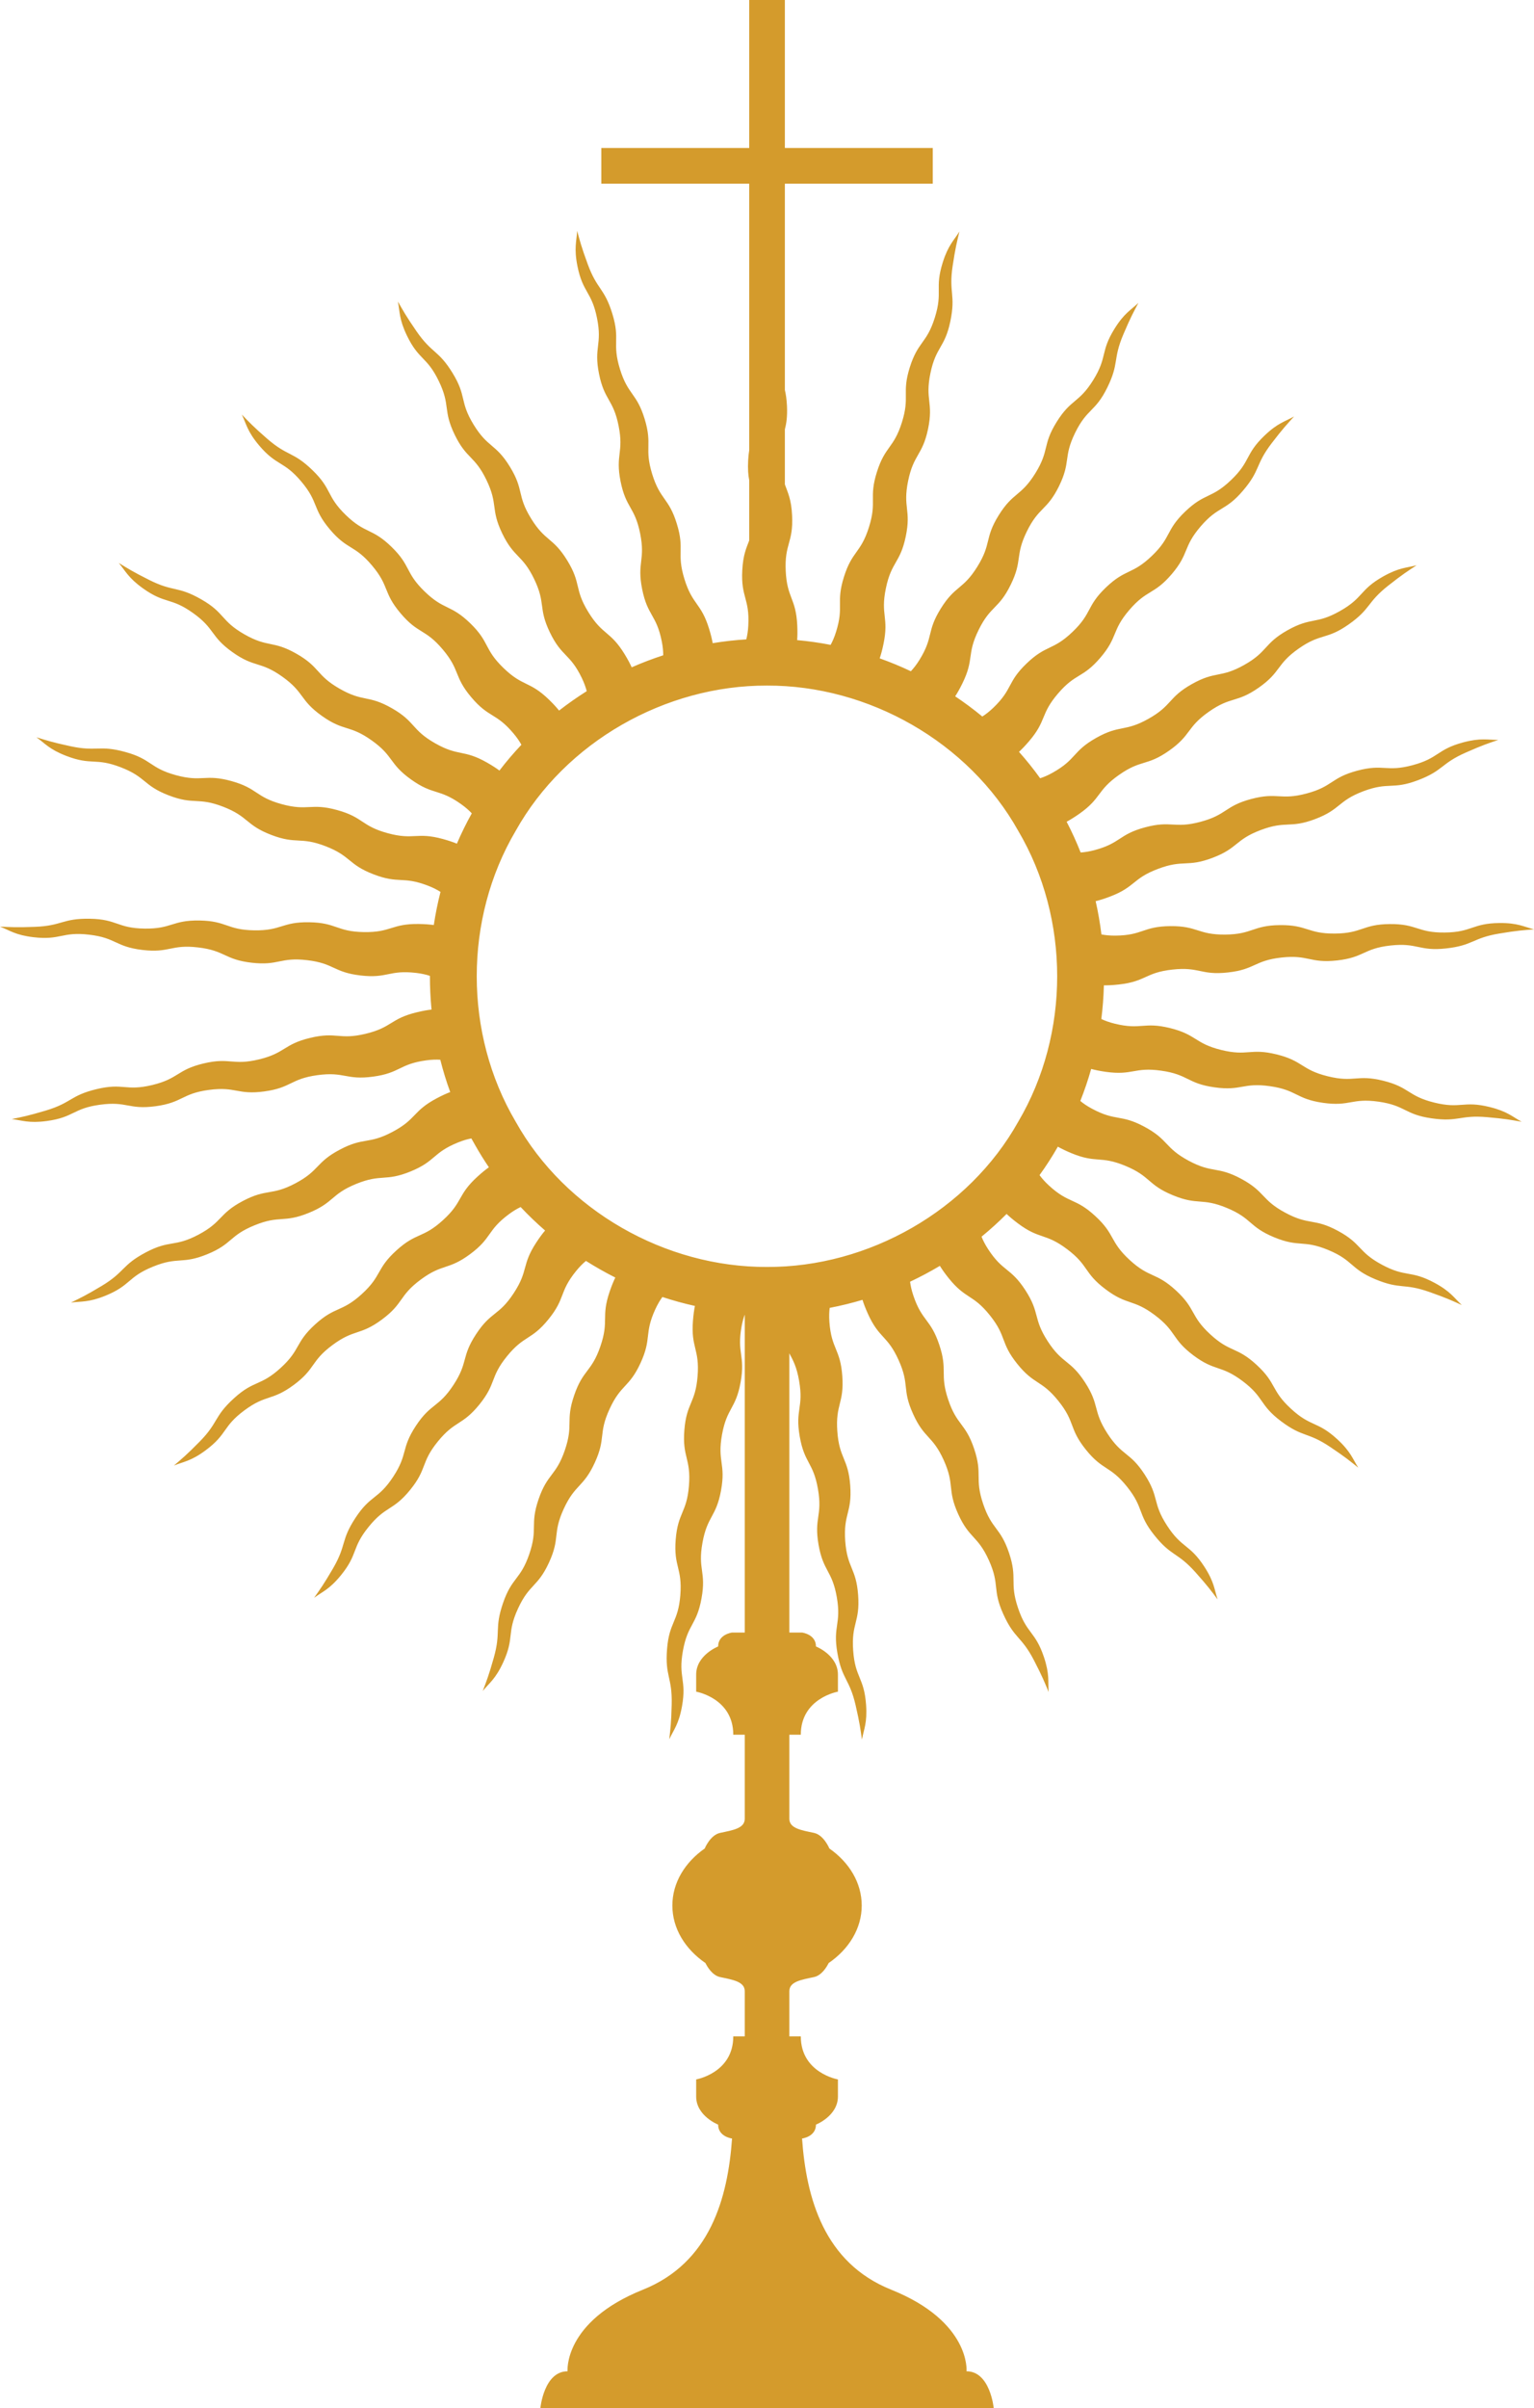 <?xml version="1.0" encoding="UTF-8" standalone="no"?><svg xmlns="http://www.w3.org/2000/svg" xmlns:xlink="http://www.w3.org/1999/xlink" fill="#000000" height="498" preserveAspectRatio="xMidYMid meet" version="1" viewBox="0.0 0.0 317.5 498.0" width="317.5" zoomAndPan="magnify"><defs><clipPath id="a"><path d="M 0 0 L 317.52 0 L 317.52 498 L 0 498 Z M 0 0"/></clipPath></defs><g><g clip-path="url(#a)" id="change1_1"><path d="M 296.863 228.012 C 291.348 226.656 291.797 224.852 286.281 223.488 C 280.77 222.129 280.324 223.934 274.809 222.57 C 269.297 221.211 269.742 219.41 264.227 218.047 C 258.719 216.688 258.273 218.488 252.762 217.129 C 247.25 215.77 247.691 213.965 242.176 212.605 C 236.664 211.246 236.219 213.047 230.703 211.688 C 229.562 211.406 228.684 211.078 227.949 210.73 C 228.242 208.414 228.414 206.094 228.477 203.766 C 229.309 203.777 230.297 203.73 231.57 203.59 C 237.215 202.969 237.012 201.125 242.656 200.508 C 248.297 199.883 248.504 201.73 254.145 201.102 C 259.789 200.484 259.586 198.641 265.23 198.016 C 270.875 197.395 271.074 199.238 276.723 198.621 C 282.367 197.996 282.16 196.152 287.805 195.527 C 293.449 194.91 293.652 196.754 299.297 196.133 C 304.945 195.512 304.73 193.977 310.336 193.051 C 314.109 192.422 315.387 192.355 317.52 192.188 C 315.41 191.66 314.141 190.844 310.355 190.879 C 304.676 190.934 304.691 192.789 299.016 192.844 C 293.34 192.902 293.324 191.039 287.645 191.094 C 281.969 191.145 281.984 193.004 276.305 193.059 C 270.629 193.109 270.613 191.254 264.93 191.309 C 259.258 191.363 259.273 193.215 253.594 193.27 C 247.918 193.324 247.898 191.465 242.219 191.52 C 236.543 191.574 236.559 193.43 230.879 193.484 C 229.703 193.492 228.77 193.395 227.969 193.238 C 227.684 190.93 227.289 188.633 226.773 186.359 C 227.578 186.164 228.52 185.875 229.707 185.426 C 235.02 183.418 234.359 181.684 239.672 179.684 C 244.98 177.676 245.641 179.41 250.949 177.402 C 256.262 175.398 255.609 173.66 260.922 171.656 C 266.234 169.648 266.887 171.387 272.203 169.383 C 277.512 167.375 276.859 165.641 282.168 163.629 C 287.48 161.629 288.137 163.367 293.449 161.359 C 298.762 159.355 298.176 157.922 303.375 155.629 C 306.875 154.078 308.094 153.699 310.117 153.008 C 307.941 153.02 306.512 152.547 302.852 153.52 C 297.367 154.988 297.844 156.781 292.359 158.242 C 286.879 159.711 286.398 157.91 280.91 159.375 C 275.422 160.84 275.902 162.637 270.414 164.098 C 264.93 165.559 264.453 163.77 258.965 165.23 C 253.48 166.695 253.957 168.488 248.473 169.949 C 242.984 171.414 242.504 169.621 237.02 171.086 C 231.531 172.551 232.008 174.344 226.523 175.809 C 225.398 176.105 224.477 176.242 223.668 176.293 C 222.812 174.129 221.844 172.004 220.766 169.934 C 221.5 169.539 222.34 169.027 223.383 168.297 C 228.027 165.031 226.961 163.516 231.605 160.254 C 236.25 156.988 237.32 158.508 241.965 155.242 C 246.609 151.98 245.547 150.461 250.191 147.195 C 254.836 143.93 255.902 145.449 260.551 142.188 C 265.195 138.922 264.129 137.402 268.777 134.137 C 273.422 130.875 274.492 132.398 279.137 129.133 C 283.785 125.867 282.863 124.625 287.324 121.113 C 290.328 118.742 291.414 118.07 293.203 116.895 C 291.102 117.449 289.598 117.348 286.297 119.203 C 281.348 121.984 282.254 123.605 277.305 126.383 C 272.359 129.172 271.449 127.547 266.496 130.328 C 261.547 133.109 262.461 134.73 257.508 137.516 C 252.559 140.293 251.648 138.676 246.695 141.461 C 241.75 144.242 242.66 145.859 237.711 148.641 C 232.762 151.422 231.848 149.805 226.898 152.586 C 221.949 155.371 222.855 156.988 217.906 159.77 C 216.902 160.336 216.051 160.695 215.285 160.941 C 213.922 159.043 212.461 157.223 210.906 155.48 C 211.508 154.922 212.184 154.227 212.996 153.277 C 216.684 148.961 215.273 147.754 218.965 143.441 C 222.648 139.121 224.062 140.328 227.746 136.012 C 231.438 131.695 230.027 130.488 233.715 126.172 C 237.402 121.855 238.812 123.059 242.504 118.746 C 246.191 114.426 244.781 113.223 248.469 108.902 C 252.16 104.586 253.574 105.797 257.258 101.477 C 260.949 97.16 259.746 96.188 263.195 91.672 C 265.52 88.633 266.402 87.711 267.84 86.129 C 265.945 87.188 264.461 87.465 261.723 90.078 C 257.621 94.008 258.906 95.348 254.805 99.27 C 250.703 103.199 249.422 101.855 245.316 105.781 C 241.215 109.703 242.5 111.047 238.395 114.973 C 234.289 118.898 233.012 117.559 228.902 121.484 C 224.805 125.41 226.09 126.75 221.984 130.676 C 217.883 134.602 216.598 133.262 212.496 137.188 C 208.395 141.113 209.672 142.453 205.57 146.383 C 204.734 147.18 203.996 147.742 203.316 148.176 C 201.516 146.691 199.641 145.297 197.699 144 C 198.152 143.305 198.641 142.453 199.199 141.312 C 201.699 136.215 200.035 135.398 202.535 130.301 C 205.027 125.203 206.699 126.02 209.191 120.922 C 211.695 115.82 210.031 115.004 212.527 109.906 C 215.027 104.805 216.691 105.621 219.195 100.527 C 221.691 95.426 220.027 94.609 222.523 89.508 C 225.023 84.414 226.695 85.23 229.191 80.129 C 231.691 75.035 230.285 74.387 232.504 69.156 C 233.996 65.637 234.625 64.523 235.625 62.633 C 234.051 64.133 232.68 64.766 230.68 67.98 C 227.688 72.805 229.262 73.785 226.266 78.605 C 223.27 83.43 221.691 82.449 218.695 87.27 C 215.695 92.09 217.273 93.07 214.277 97.895 C 211.277 102.715 209.703 101.738 206.703 106.562 C 203.711 111.383 205.285 112.363 202.285 117.184 C 199.289 122.008 197.711 121.027 194.715 125.852 C 191.719 130.676 193.289 131.656 190.297 136.48 C 189.672 137.48 189.086 138.219 188.523 138.812 C 186.422 137.816 184.27 136.926 182.074 136.145 C 182.344 135.355 182.605 134.406 182.863 133.152 C 184.016 127.594 182.199 127.219 183.355 121.66 C 184.504 116.102 186.324 116.477 187.473 110.918 C 188.629 105.355 186.812 104.98 187.965 99.418 C 189.117 93.859 190.93 94.234 192.09 88.676 C 193.238 83.117 191.422 82.738 192.574 77.18 C 193.727 71.617 195.547 71.996 196.699 66.438 C 197.852 60.879 196.328 60.602 197.176 54.984 C 197.746 51.203 198.078 49.969 198.574 47.887 C 197.426 49.73 196.254 50.688 195.117 54.301 C 193.418 59.715 195.188 60.273 193.484 65.688 C 191.785 71.105 190.012 70.547 188.305 75.961 C 186.602 81.375 188.371 81.934 186.668 87.355 C 184.965 92.77 183.195 92.211 181.492 97.629 C 179.785 103.047 181.555 103.602 179.852 109.016 C 178.152 114.434 176.379 113.879 174.676 119.297 C 172.973 124.711 174.738 125.27 173.035 130.688 C 172.688 131.797 172.309 132.648 171.918 133.359 C 169.633 132.914 167.32 132.586 164.992 132.375 C 165.055 131.551 165.07 130.574 165.012 129.312 C 164.742 123.645 162.891 123.73 162.625 118.059 C 162.359 112.387 164.215 112.301 163.945 106.629 C 163.789 103.242 163.062 101.906 162.449 100.176 L 162.449 88.797 C 162.754 87.594 162.988 86.223 162.883 83.941 C 162.816 82.555 162.656 81.516 162.449 80.652 L 162.449 37.988 L 193.059 37.988 L 193.059 30.609 L 162.449 30.609 L 162.449 0 L 155.07 0 L 155.07 30.609 L 124.461 30.609 L 124.461 37.988 L 155.07 37.988 L 155.07 93.109 C 154.969 93.727 154.891 94.422 154.848 95.246 C 154.75 97.047 154.871 98.281 155.07 99.312 L 155.07 111.762 C 154.469 113.363 153.805 114.727 153.633 117.93 C 153.328 123.598 155.18 123.699 154.879 129.367 C 154.816 130.527 154.664 131.441 154.461 132.223 C 152.125 132.363 149.805 132.629 147.508 133.008 C 147.363 132.191 147.137 131.242 146.766 130.035 C 145.098 124.609 143.324 125.152 141.656 119.73 C 139.988 114.301 141.762 113.754 140.09 108.328 C 138.426 102.902 136.652 103.445 134.98 98.02 C 133.312 92.59 135.086 92.047 133.418 86.617 C 131.754 81.191 129.977 81.734 128.309 76.309 C 126.641 70.879 128.414 70.336 126.746 64.906 C 125.078 59.48 123.609 59.973 121.648 54.641 C 120.328 51.051 120.023 49.812 119.457 47.746 C 119.336 49.918 118.773 51.316 119.516 55.031 C 120.633 60.594 122.453 60.23 123.57 65.797 C 124.688 71.363 122.867 71.727 123.98 77.297 C 125.098 82.863 126.922 82.496 128.035 88.066 C 129.148 93.633 127.328 93.996 128.445 99.566 C 129.562 105.133 131.383 104.77 132.496 110.336 C 133.617 115.902 131.793 116.27 132.91 121.84 C 134.027 127.406 135.848 127.043 136.965 132.609 C 137.195 133.758 137.273 134.695 137.27 135.512 C 135.055 136.234 132.879 137.062 130.746 138 C 130.402 137.238 129.941 136.363 129.273 135.27 C 126.305 130.43 124.727 131.398 121.762 126.559 C 118.793 121.719 120.379 120.746 117.41 115.906 C 114.445 111.062 112.863 112.031 109.895 107.188 C 106.93 102.348 108.512 101.379 105.547 96.535 C 102.582 91.695 101 92.664 98.031 87.824 C 95.066 82.977 96.652 82.012 93.684 77.164 C 90.719 72.324 89.418 73.168 86.195 68.492 C 84.023 65.344 83.418 64.219 82.355 62.359 C 82.777 64.492 82.582 65.988 84.223 69.398 C 86.691 74.512 88.363 73.707 90.828 78.82 C 93.297 83.934 91.621 84.738 94.09 89.855 C 96.555 94.969 98.227 94.16 100.691 99.277 C 103.156 104.395 101.484 105.199 103.949 110.312 C 106.414 115.43 108.086 114.625 110.555 119.738 C 113.02 124.855 111.348 125.66 113.812 130.777 C 116.281 135.891 117.953 135.09 120.418 140.199 C 120.926 141.258 121.234 142.141 121.438 142.93 C 119.465 144.172 117.555 145.512 115.715 146.941 C 115.195 146.297 114.539 145.574 113.633 144.691 C 109.555 140.742 108.262 142.074 104.188 138.121 C 100.109 134.172 101.402 132.836 97.324 128.887 C 93.246 124.934 91.957 126.266 87.879 122.312 C 83.801 118.359 85.094 117.031 81.02 113.074 C 76.941 109.121 75.648 110.453 71.57 106.504 C 67.496 102.551 68.789 101.219 64.711 97.266 C 60.633 93.312 59.586 94.449 55.297 90.727 C 52.41 88.215 51.547 87.277 50.055 85.738 C 50.996 87.699 51.176 89.199 53.613 92.094 C 57.277 96.434 58.699 95.238 62.355 99.574 C 66.016 103.914 64.598 105.113 68.258 109.457 C 71.914 113.797 73.336 112.598 76.996 116.941 C 80.656 121.281 79.234 122.477 82.898 126.816 C 86.559 131.16 87.977 129.965 91.637 134.305 C 95.297 138.645 93.879 139.844 97.539 144.184 C 101.199 148.523 102.621 147.328 106.281 151.672 C 107.02 152.547 107.527 153.312 107.918 154.016 C 106.312 155.711 104.793 157.488 103.371 159.348 C 102.715 158.859 101.902 158.328 100.824 157.711 C 95.891 154.898 94.973 156.508 90.039 153.695 C 85.109 150.883 86.031 149.266 81.098 146.453 C 76.168 143.641 75.246 145.254 70.316 142.438 C 65.383 139.621 66.301 138.012 61.371 135.195 C 56.441 132.383 55.52 133.992 50.586 131.18 C 45.656 128.363 46.578 126.75 41.645 123.938 C 36.711 121.121 35.98 122.484 30.902 119.941 C 27.48 118.23 26.41 117.535 24.582 116.418 C 25.984 118.082 26.531 119.488 29.613 121.688 C 34.238 124.98 35.316 123.469 39.938 126.762 C 44.562 130.055 43.484 131.566 48.113 134.863 C 52.734 138.156 53.812 136.641 58.438 139.938 C 63.059 143.234 61.984 144.742 66.609 148.039 C 71.234 151.332 72.312 149.824 76.934 153.117 C 81.562 156.41 80.484 157.926 85.113 161.219 C 89.734 164.512 90.816 163.004 95.441 166.297 C 96.395 166.977 97.094 167.605 97.648 168.199 C 96.508 170.238 95.48 172.332 94.562 174.469 C 93.797 174.152 92.871 173.836 91.656 173.5 C 86.18 172.004 85.688 173.793 80.215 172.293 C 74.738 170.797 75.227 169.004 69.75 167.508 C 64.277 166.004 63.781 167.797 58.309 166.297 C 52.828 164.797 53.32 163.008 47.844 161.508 C 42.367 160.008 41.879 161.797 36.398 160.301 C 30.922 158.797 31.414 157.008 25.938 155.508 C 20.461 154.008 20.09 155.512 14.539 154.309 C 10.797 153.504 9.586 153.094 7.543 152.469 C 9.312 153.73 10.191 154.957 13.723 156.32 C 19.023 158.359 19.691 156.629 24.984 158.668 C 30.285 160.703 29.617 162.438 34.918 164.48 C 40.215 166.52 40.883 164.785 46.184 166.828 C 51.477 168.871 50.812 170.602 56.113 172.645 C 61.41 174.684 62.078 172.953 67.375 174.992 C 72.676 177.031 72.012 178.77 77.309 180.805 C 82.605 182.848 83.277 181.117 88.574 183.156 C 89.664 183.574 90.488 184.008 91.172 184.441 C 90.598 186.703 90.133 188.988 89.785 191.293 C 88.961 191.18 87.977 191.098 86.703 191.078 C 81.023 190.992 80.996 192.844 75.32 192.754 C 69.645 192.664 69.672 190.805 63.996 190.719 C 58.316 190.625 58.289 192.48 52.609 192.391 C 46.93 192.301 46.961 190.445 41.285 190.355 C 35.605 190.262 35.578 192.117 29.898 192.031 C 24.223 191.938 24.254 190.078 18.574 189.992 C 12.895 189.898 12.91 191.449 7.234 191.668 C 3.414 191.816 2.137 191.723 0 191.621 C 2.027 192.406 3.188 193.375 6.945 193.816 C 12.586 194.473 12.801 192.629 18.438 193.289 C 24.078 193.945 23.863 195.789 29.504 196.449 C 35.141 197.109 35.355 195.262 41 195.926 C 46.637 196.586 46.422 198.426 52.062 199.086 C 57.703 199.742 57.918 197.902 63.555 198.559 C 69.195 199.219 68.984 201.062 74.625 201.723 C 80.262 202.379 80.48 200.535 86.121 201.195 C 87.289 201.332 88.207 201.547 88.98 201.805 C 88.98 204.133 89.09 206.461 89.316 208.777 C 88.488 208.867 87.516 209.035 86.277 209.336 C 80.758 210.66 81.188 212.465 75.668 213.785 C 70.148 215.109 69.711 213.305 64.191 214.633 C 58.672 215.953 59.102 217.758 53.582 219.086 C 48.059 220.41 47.625 218.605 42.105 219.926 C 36.582 221.25 37.016 223.059 31.496 224.383 C 25.973 225.703 25.539 223.898 20.016 225.223 C 14.496 226.547 14.895 228.043 9.453 229.668 C 5.785 230.762 4.531 230.988 2.434 231.422 C 4.594 231.68 5.957 232.328 9.707 231.82 C 15.332 231.055 15.086 229.215 20.707 228.453 C 26.332 227.684 26.582 229.523 32.211 228.762 C 37.836 227.996 37.586 226.156 43.215 225.395 C 48.84 224.633 49.09 226.469 54.719 225.703 C 60.34 224.938 60.094 223.102 65.719 222.336 C 71.344 221.57 71.598 223.41 77.223 222.645 C 82.848 221.883 82.602 220.043 88.227 219.277 C 89.383 219.121 90.32 219.102 91.129 219.152 C 91.699 221.41 92.383 223.645 93.184 225.836 C 92.41 226.129 91.52 226.531 90.402 227.121 C 85.387 229.777 86.254 231.418 81.234 234.07 C 76.219 236.73 75.348 235.09 70.332 237.746 C 65.309 240.398 66.18 242.039 61.16 244.699 C 56.141 247.355 55.273 245.715 50.254 248.367 C 45.234 251.023 46.102 252.664 41.086 255.32 C 36.066 257.977 35.199 256.332 30.176 258.992 C 25.156 261.645 25.918 262.996 21.051 265.922 C 17.77 267.895 16.609 268.426 14.688 269.367 C 16.844 269.078 18.324 269.367 21.832 267.945 C 27.09 265.805 26.391 264.082 31.652 261.945 C 36.906 259.801 37.605 261.523 42.867 259.383 C 48.125 257.246 47.426 255.523 52.688 253.387 C 57.945 251.246 58.645 252.965 63.906 250.824 C 69.164 248.684 68.465 246.969 73.723 244.828 C 78.984 242.688 79.688 244.406 84.945 242.266 C 90.207 240.129 89.508 238.406 94.77 236.27 C 95.855 235.824 96.758 235.574 97.559 235.422 C 97.828 235.902 98.094 236.387 98.371 236.859 C 99.246 238.414 100.191 239.922 101.188 241.395 C 100.516 241.867 99.754 242.48 98.824 243.324 C 94.625 247.148 95.871 248.52 91.672 252.336 C 87.473 256.156 86.223 254.785 82.027 258.605 C 77.824 262.426 79.07 263.801 74.871 267.621 C 70.672 271.441 69.422 270.07 65.223 273.887 C 61.02 277.707 62.27 279.082 58.07 282.902 C 53.867 286.723 52.617 285.348 48.418 289.168 C 44.215 292.988 45.285 294.105 41.297 298.152 C 38.613 300.879 37.621 301.684 35.996 303.07 C 38.012 302.258 39.52 302.172 42.559 299.922 C 47.121 296.535 46.016 295.043 50.578 291.664 C 55.137 288.281 56.242 289.777 60.809 286.395 C 65.367 283.02 64.262 281.523 68.824 278.145 C 73.387 274.766 74.492 276.254 79.055 272.871 C 83.613 269.492 82.512 268 87.074 264.621 C 91.637 261.242 92.746 262.73 97.305 259.352 C 101.867 255.973 100.766 254.48 105.324 251.098 C 106.246 250.414 107.039 249.953 107.762 249.613 C 109.363 251.316 111.055 252.938 112.82 254.469 C 112.285 255.094 111.699 255.875 111.012 256.926 C 107.895 261.672 109.441 262.688 106.324 267.43 C 103.211 272.176 101.652 271.156 98.539 275.902 C 95.418 280.648 96.969 281.668 93.852 286.414 C 90.734 291.16 89.184 290.141 86.062 294.883 C 82.945 299.629 84.496 300.648 81.379 305.395 C 78.258 310.141 76.707 309.117 73.59 313.863 C 70.469 318.609 71.785 319.426 68.93 324.336 C 67.004 327.645 66.242 328.668 65.012 330.422 C 66.766 329.129 68.203 328.672 70.586 325.734 C 74.164 321.32 72.723 320.152 76.301 315.746 C 79.875 311.336 81.316 312.508 84.898 308.098 C 88.477 303.691 87.031 302.52 90.613 298.109 C 94.191 293.703 95.629 294.871 99.211 290.461 C 102.785 286.051 101.348 284.883 104.926 280.477 C 108.504 276.066 109.949 277.234 113.523 272.824 C 117.102 268.418 115.664 267.246 119.242 262.836 C 119.98 261.926 120.652 261.27 121.277 260.754 C 123.246 261.996 125.273 263.145 127.355 264.195 C 126.992 264.945 126.609 265.855 126.195 267.066 C 124.355 272.438 126.113 273.035 124.27 278.406 C 122.43 283.777 120.672 283.18 118.84 288.551 C 116.992 293.922 118.75 294.523 116.91 299.895 C 115.07 305.27 113.316 304.668 111.473 310.035 C 109.633 315.41 111.387 316.012 109.551 321.383 C 107.707 326.754 105.949 326.148 104.109 331.523 C 102.27 336.895 103.742 337.359 102.199 342.824 C 101.16 346.508 100.676 347.691 99.918 349.691 C 101.297 348.008 102.574 347.203 104.152 343.766 C 106.523 338.602 104.836 337.828 107.203 332.672 C 109.57 327.512 111.258 328.285 113.633 323.125 C 116 317.969 114.309 317.191 116.68 312.027 C 119.051 306.871 120.734 307.645 123.105 302.48 C 125.473 297.324 123.789 296.551 126.16 291.391 C 128.527 286.23 130.219 287.004 132.586 281.844 C 134.953 276.684 133.27 275.906 135.637 270.742 C 136.129 269.68 136.613 268.875 137.098 268.215 C 139.305 268.941 141.555 269.562 143.832 270.066 C 143.664 270.879 143.527 271.848 143.426 273.113 C 142.98 278.773 144.828 278.918 144.383 284.578 C 143.938 290.234 142.086 290.094 141.645 295.754 C 141.191 301.414 143.043 301.559 142.598 307.223 C 142.148 312.883 140.301 312.734 139.852 318.395 C 139.406 324.055 141.254 324.203 140.812 329.863 C 140.363 335.523 138.508 335.375 138.062 341.039 C 137.617 346.699 139.16 346.777 139.023 352.461 C 138.934 356.281 138.758 357.551 138.523 359.676 C 139.438 357.703 140.477 356.605 141.152 352.883 C 142.16 347.297 140.336 346.965 141.348 341.379 C 142.355 335.793 144.184 336.125 145.195 330.535 C 146.211 324.949 144.379 324.617 145.395 319.027 C 146.406 313.441 148.23 313.773 149.242 308.184 C 150.254 302.598 148.43 302.27 149.438 296.684 C 150.449 291.094 152.281 291.422 153.289 285.836 C 154.301 280.25 152.477 279.914 153.484 274.328 C 153.664 273.336 153.895 272.539 154.145 271.855 L 154.145 337.605 L 151.516 337.605 C 151.516 337.605 148.637 337.965 148.637 340.484 C 148.637 340.484 144.09 342.273 144.09 346.297 L 144.09 349.832 C 144.09 349.832 151.77 351.172 151.77 358.73 L 154.145 358.73 L 154.145 376.121 C 154.145 378.117 151.648 378.484 149.039 379.039 C 146.996 379.477 145.863 382.254 145.863 382.254 L 145.871 382.254 C 141.762 385.125 139.164 389.348 139.164 394.055 C 139.164 398.816 141.82 403.078 146.008 405.953 C 146.371 406.684 147.414 408.508 149.039 408.852 C 151.648 409.41 154.145 409.777 154.145 411.77 L 154.145 421.117 L 151.77 421.117 C 151.77 428.676 144.09 430.02 144.09 430.02 L 144.09 433.551 C 144.09 437.574 148.637 439.363 148.637 439.363 C 148.637 441.883 151.512 442.242 151.516 442.242 C 150.637 454.559 146.977 467.922 133.078 473.496 C 116.562 480.121 117.469 490.375 117.469 490.375 C 112.566 490.375 111.844 498 111.844 498 L 205.676 498 C 205.676 498 204.949 490.375 200.051 490.375 C 200.051 490.375 200.953 480.121 184.441 473.496 C 170.543 467.922 166.883 454.559 166.004 442.242 C 166.008 442.242 168.883 441.883 168.883 439.363 C 168.883 439.363 173.43 437.574 173.43 433.551 L 173.43 430.02 C 173.43 430.02 165.746 428.676 165.746 421.117 L 163.375 421.117 L 163.375 411.77 C 163.375 409.777 165.871 409.41 168.48 408.852 C 170.102 408.508 171.148 406.684 171.512 405.953 C 175.699 403.078 178.355 398.816 178.355 394.055 C 178.355 389.348 175.758 385.125 171.648 382.254 L 171.656 382.254 C 171.656 382.254 170.52 379.477 168.48 379.039 C 165.871 378.484 163.375 378.117 163.375 376.121 L 163.375 358.73 L 165.746 358.73 C 165.746 351.172 173.43 349.832 173.43 349.832 L 173.43 346.297 C 173.43 342.273 168.883 340.484 168.883 340.484 C 168.883 337.965 166.004 337.605 166.004 337.605 L 163.375 337.605 L 163.375 279.863 C 164.117 281.27 164.879 282.574 165.395 285.551 C 166.371 291.145 164.539 291.465 165.523 297.055 C 166.492 302.652 168.32 302.332 169.297 307.93 C 170.273 313.52 168.445 313.84 169.418 319.434 C 170.395 325.027 172.223 324.707 173.199 330.301 C 174.172 335.895 172.34 336.215 173.316 341.809 C 174.289 347.402 175.809 347.098 177.09 352.633 C 177.949 356.359 178.098 357.629 178.398 359.746 C 178.789 357.609 179.527 356.289 179.254 352.516 C 178.844 346.852 176.988 346.984 176.586 341.324 C 176.172 335.66 178.023 335.527 177.613 329.863 C 177.203 324.199 175.352 324.336 174.941 318.672 C 174.535 313.008 176.387 312.875 175.977 307.207 C 175.562 301.547 173.715 301.68 173.305 296.016 C 172.895 290.355 174.746 290.219 174.336 284.555 C 173.926 278.891 172.078 279.023 171.664 273.359 C 171.582 272.199 171.621 271.27 171.723 270.465 C 174.016 270.023 176.285 269.469 178.516 268.805 C 178.762 269.602 179.109 270.52 179.633 271.684 C 181.969 276.855 183.66 276.094 185.992 281.27 C 188.328 286.441 186.633 287.211 188.977 292.379 C 191.305 297.559 193 296.797 195.336 301.973 C 197.672 307.145 195.98 307.906 198.312 313.086 C 200.648 318.258 202.34 317.496 204.68 322.672 C 207.012 327.852 205.316 328.613 207.656 333.789 C 209.992 338.965 211.383 338.293 214 343.336 C 215.762 346.73 216.219 347.926 217.039 349.898 C 216.887 347.73 217.27 346.27 216.07 342.68 C 214.262 337.297 212.5 337.887 210.699 332.504 C 208.891 327.125 210.652 326.535 208.848 321.148 C 207.039 315.766 205.281 316.355 203.477 310.973 C 201.672 305.59 203.43 305 201.625 299.613 C 199.82 294.23 198.059 294.82 196.254 289.438 C 194.449 284.055 196.211 283.461 194.402 278.078 C 192.598 272.695 190.84 273.281 189.031 267.898 C 188.66 266.781 188.465 265.863 188.363 265.055 C 190.473 264.062 192.531 262.969 194.531 261.777 C 194.969 262.488 195.531 263.297 196.332 264.297 C 199.883 268.727 201.328 267.566 204.875 271.996 C 208.426 276.43 206.977 277.59 210.527 282.02 C 214.074 286.453 215.523 285.293 219.074 289.727 C 222.625 294.156 221.176 295.316 224.723 299.754 C 228.273 304.184 229.723 303.023 233.273 307.453 C 236.82 311.887 235.367 313.047 238.922 317.48 C 242.469 321.914 243.648 320.914 247.438 325.148 C 249.988 328 250.73 329.039 252.016 330.754 C 251.328 328.688 251.336 327.18 249.281 324.004 C 246.188 319.238 244.633 320.246 241.547 315.48 C 238.453 310.719 240.016 309.707 236.93 304.941 C 233.844 300.176 232.285 301.188 229.195 296.422 C 226.113 291.652 227.668 290.648 224.578 285.879 C 221.492 281.117 219.934 282.125 216.848 277.359 C 213.762 272.594 215.316 271.582 212.23 266.816 C 209.141 262.055 207.586 263.059 204.496 258.293 C 203.867 257.32 203.453 256.492 203.156 255.742 C 204.965 254.262 206.695 252.691 208.34 251.039 C 208.934 251.605 209.672 252.234 210.672 252.984 C 215.211 256.395 216.324 254.91 220.859 258.324 C 225.398 261.73 224.285 263.219 228.828 266.621 C 233.367 270.035 234.48 268.555 239.023 271.965 C 243.562 275.371 242.449 276.855 246.984 280.27 C 251.527 283.68 252.641 282.195 257.184 285.602 C 261.723 289.016 260.605 290.5 265.148 293.91 C 269.688 297.32 270.586 296.059 275.305 299.219 C 278.484 301.348 279.461 302.172 281.129 303.508 C 279.953 301.68 279.586 300.215 276.801 297.648 C 272.625 293.805 271.367 295.168 267.195 291.32 C 263.016 287.477 264.277 286.109 260.102 282.262 C 255.926 278.41 254.668 279.781 250.488 275.93 C 246.316 272.082 247.574 270.719 243.398 266.867 C 239.223 263.023 237.965 264.387 233.789 260.539 C 229.617 256.691 230.871 255.32 226.695 251.477 C 222.52 247.629 221.262 248.988 217.086 245.145 C 216.238 244.363 215.633 243.664 215.16 243.012 C 216.523 241.125 217.793 239.16 218.949 237.129 C 219.676 237.543 220.562 237.977 221.742 238.469 C 226.988 240.641 227.699 238.926 232.941 241.102 C 238.188 243.273 237.477 244.992 242.727 247.16 C 247.969 249.34 248.68 247.621 253.926 249.797 C 259.172 251.969 258.461 253.684 263.703 255.859 C 268.949 258.031 269.66 256.32 274.91 258.492 C 280.152 260.668 279.441 262.383 284.688 264.559 C 289.934 266.73 290.488 265.289 295.844 267.176 C 299.453 268.441 300.605 269 302.555 269.879 C 300.961 268.402 300.238 267.074 296.906 265.281 C 291.902 262.594 291.023 264.23 286.027 261.539 C 281.023 258.855 281.906 257.219 276.902 254.527 C 271.902 251.84 271.023 253.477 266.02 250.785 C 261.023 248.098 261.898 246.465 256.898 243.773 C 251.898 241.086 251.02 242.719 246.016 240.031 C 241.016 237.344 241.891 235.703 236.891 233.02 C 231.891 230.332 231.012 231.965 226.008 229.273 C 224.984 228.727 224.219 228.191 223.598 227.68 C 224.461 225.508 225.211 223.297 225.844 221.055 C 226.645 221.27 227.605 221.473 228.859 221.652 C 234.48 222.449 234.742 220.613 240.363 221.418 C 245.98 222.215 245.723 224.059 251.344 224.852 C 256.965 225.656 257.227 223.82 262.852 224.621 C 268.469 225.422 268.207 227.258 273.828 228.062 C 279.449 228.863 279.715 227.027 285.336 227.824 C 290.957 228.629 290.691 230.469 296.316 231.27 C 301.938 232.07 302.113 230.531 307.773 231.027 C 311.586 231.359 312.84 231.609 314.945 231.977 C 313.031 230.941 312.004 229.836 308.328 228.93 C 302.816 227.57 302.371 229.371 296.863 228.012 Z M 210.766 231.938 C 200.488 250.34 179.754 262.082 158.742 262.004 C 137.73 262.082 116.996 250.34 106.719 231.938 C 95.992 213.746 95.992 190.035 106.719 171.844 C 116.996 153.445 137.73 141.703 158.742 141.777 C 179.754 141.703 200.488 153.445 210.766 171.844 C 221.492 190.035 221.492 213.746 210.766 231.938" fill="#d49b2c"/></g></g></svg>